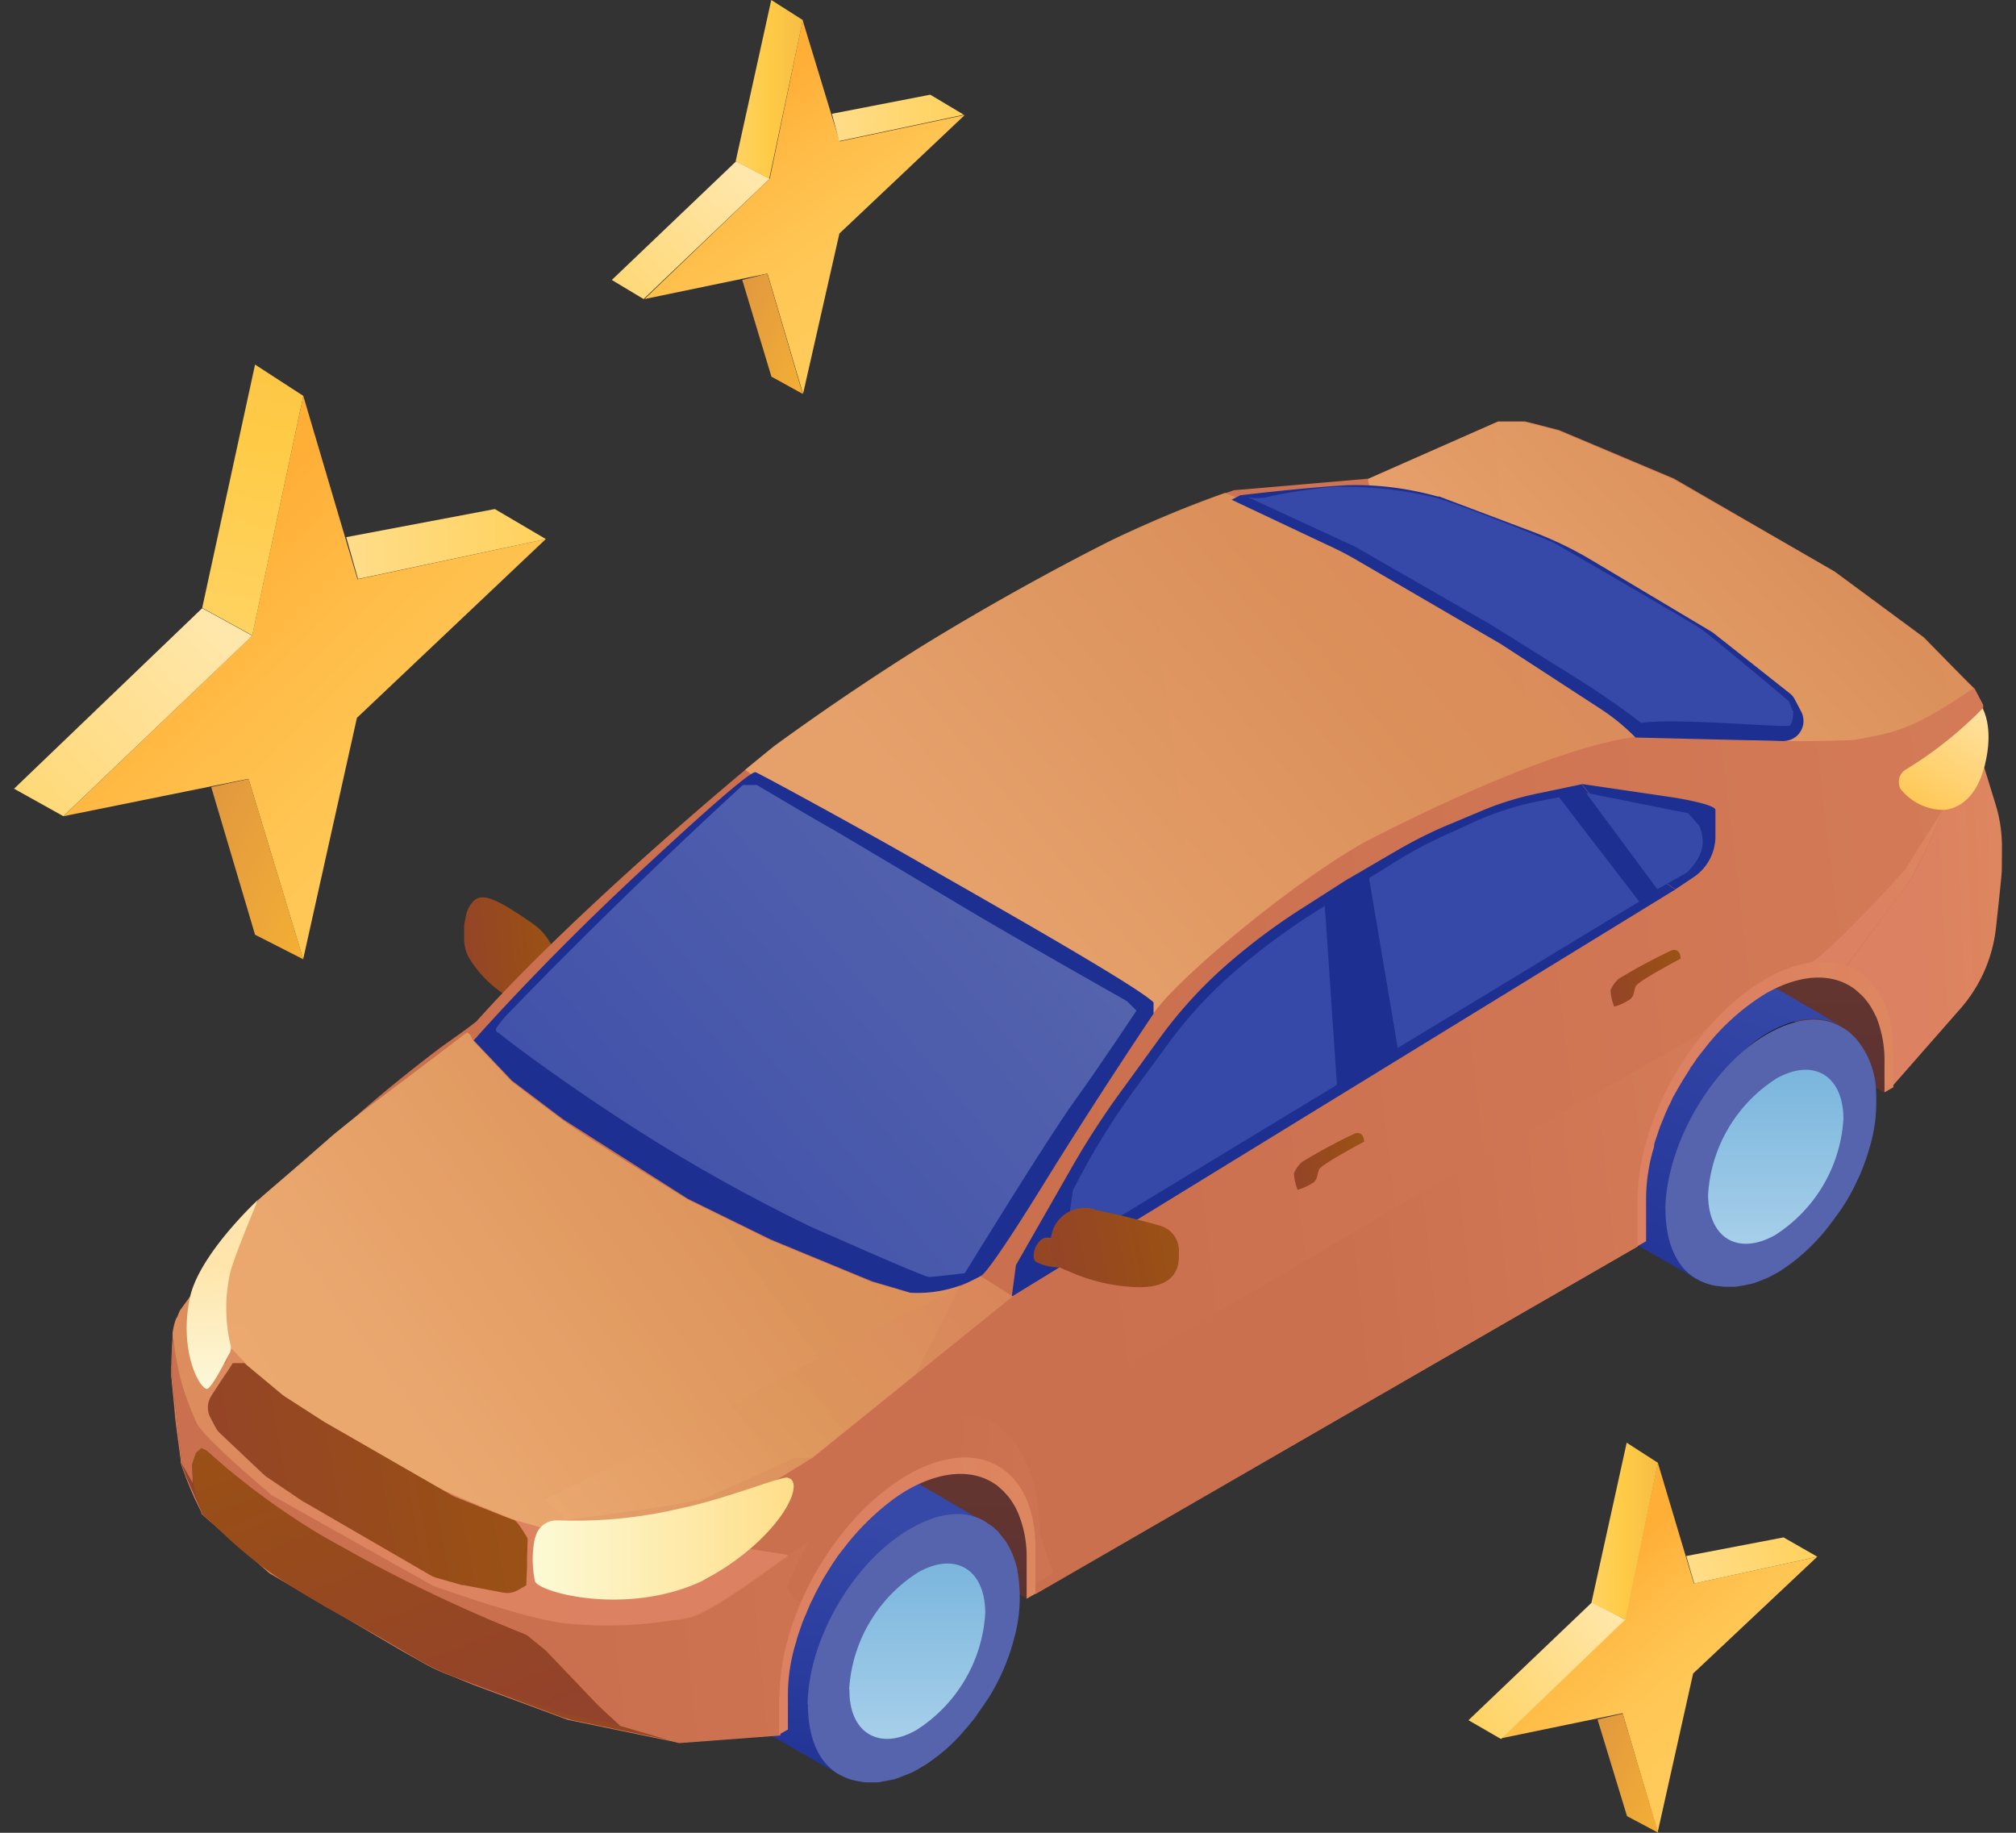 <svg xmlns="http://www.w3.org/2000/svg" width="132" height="120" fill="none"><rect width="100%" height="100%" fill="#333333" stroke="none"/><path fill="url(#a)" d="m108.55 95.77-2.17 10.27-8.12 7.78 7.98-1.65 2.3 7.79 2.32-10.39 8.12-7.64-8.07 1.75-2.36-7.9Z"/><path fill="url(#b)" d="m106.42 106.04-2.17-1.14-8.1 7.73 2.13 1.23 8.14-7.82Z"/><path fill="url(#c)" d="m119 101.93-2.22-1.27-6.37 1.22.52 1.8 8.06-1.75Z"/><path fill="url(#d)" d="m104.6 112.58 1.93 6.33 2.05 1.09-2.33-7.8-1.65.38Z"/><path fill="url(#e)" d="m108.56 95.78-2.05-1.32-2.31 10.48 2.22 1.1 2.14-10.26Z"/><path fill="url(#f)" d="m19.86 25.92-3.35 15.7L4.16 53.44l12.11-2.45 3.58 11.81L23.37 47l12.36-11.7-12.32 2.63-3.55-12Z"/><path fill="url(#g)" d="m16.52 41.62-3.28-1.8L.92 51.64l3.23 1.8 12.37-11.82Z"/><path fill="url(#h)" d="m35.75 35.3-3.35-1.97-9.73 1.84.77 2.74 12.3-2.61Z"/><path fill="url(#i)" d="m13.83 51.53 2.87 9.67 3.16 1.61L16.28 51l-2.45.53Z"/><path fill="url(#j)" d="m19.86 25.92-3.16-2.05-3.46 15.93 3.28 1.8 3.34-15.68Z"/><path fill="url(#k)" d="M52.56 1.31 50.4 11.7l-8.2 7.88 8.05-1.67 2.33 7.88 2.38-10.5 8.21-7.76-8.2 1.73-2.42-7.95Z"/><path fill="url(#l)" d="m50.4 11.7-2.2-1.14-8.14 7.77 2.08 1.25 8.26-7.88Z"/><path fill="url(#m)" d="M63.12 7.52 60.91 6.2l-6.44 1.25.47 1.79 8.18-1.73Z"/><path fill="url(#n)" d="m48.6 18.33 1.91 6.33 2.05 1.13-2.32-7.88-1.64.42Z"/><path fill="url(#o)" d="M52.56 1.31 50.5 0l-2.33 10.56 2.2 1.14 2.2-10.4Z"/><path fill="url(#p)" d="M36.33 63.88c0 .3-.03.58-.09.87a.52.52 0 0 1-.12.2 2.73 2.73 0 0 1-1.31.64c-.19.03-.38.03-.57 0h-.1a2.9 2.9 0 0 1-.63-.18.31.31 0 0 1-.14-.08l-.15-.1a7.5 7.5 0 0 1-2.56-2.6 2.87 2.87 0 0 1-.27-.99v-1.07l.12-.63c.08-.37.26-.72.54-.99.1-.08.22-.14.35-.18.13-.02.26-.02.39 0 .63.1 1.55.63 3.07 1.69a3.81 3.81 0 0 1 1.44 1.87v.06c.04.11.06.22.06.34v1.21-.03l-.03-.03Z"/><path fill="url(#q)" d="M65.68 97.12c.75 1.25 1.72 2.6 1.74 4.83l-.17 2.73-36.27-21.77.43-2.71c0-2.24-1.59-4.25-2.3-5.53l36.56 22.46h.01Z"/><path fill="url(#r)" d="M61.48 101.91c-.23-.5-.47-.97-.69-1.47.32.72.47 1.5.44 2.3a11.74 11.74 0 0 1-5.45 9.2l1.35-.05a10.24 10.24 0 0 0 4.74-7.98c.03-.69-.1-1.38-.36-2.01h-.04l.01.01Z"/><path fill="url(#s)" d="M57.15 111.01a8.33 8.33 0 0 0 2.77-2.88 8.45 8.45 0 0 0 1.17-3.81 2.77 2.77 0 0 0-1.16-2.6l.27.15a2.75 2.75 0 0 1 1.16 2.6 8.47 8.47 0 0 1-1.17 3.8 8.76 8.76 0 0 1-2.77 2.88 2.7 2.7 0 0 1-2.65.23l-.25-.16a2.68 2.68 0 0 0 2.66-.24l-.03.03Z"/><path fill="#141414" d="m63.35 100.3-1.01-.57c1.1.62 1.8 2.03 1.76 4-.05 3.84-2.77 8.44-6.05 10.26l1.01.58c3.3-1.83 6-6.38 6.05-10.27.04-1.94-.63-3.37-1.76-4Z"/><path fill="url(#t)" d="M51.9 109.94c0-.39.04-.77.1-1.16.1-.58.23-1.08.23-1.18a11.05 11.05 0 0 1 .86-2.24l.26-.56.3-.54a24.17 24.17 0 0 1 1.45-2.01c.23-.27.56-.59.8-.83.15-.15.3-.29.48-.4.14-.13.3-.24.44-.35a8.82 8.82 0 0 1 1.59-.93l.41-.16a5.9 5.9 0 0 1 1.07-.25l.34-.04h.52c.26 0 .5.04.75.12.1.04.23.06.34.11l.51.23c1.11.63 1.8 2.04 1.77 4-.05 3.85-2.78 8.44-6.06 10.27-1.6.87-3.03.95-4.09.34l-.41-.28-.23-.17a3.56 3.56 0 0 1-.41-.44l-.17-.24c-.1-.16-.2-.36-.3-.51-.08-.15-.18-.43-.27-.63-.1-.33-.17-.67-.23-1.01 0-.17-.03-.42-.05-.63l.04-.47-.04-.04Zm5.5 1.22a8.33 8.33 0 0 0 2.76-2.88 8.45 8.45 0 0 0 1.17-3.81c.04-2.5-1.65-3.57-3.8-2.4a8.33 8.33 0 0 0-2.76 2.88 8.46 8.46 0 0 0-1.17 3.8c-.05 2.5 1.66 3.57 3.8 2.4v.01Z"/><path fill="url(#u)" d="M59.77 112.53a8.5 8.5 0 0 0 3.93-6.68 2.77 2.77 0 0 0-1.16-2.6l.3.15A2.74 2.74 0 0 1 64 106a8.5 8.5 0 0 1-3.94 6.69 2.7 2.7 0 0 1-2.65.23l-.3-.16a2.68 2.68 0 0 0 2.66-.24v.01Z"/><path fill="url(#v)" d="m55.38 109.63.03-.23c-.1.46-.14.92-.15 1.39-.04 3.13 2.08 4.46 4.79 2.97a10.7 10.7 0 0 0 4.92-8.33c.04-3.13-2.08-4.45-4.8-2.97-.47.27-.92.6-1.33.96l.17-.15c.43-.39.9-.73 1.41-1.02 2.83-1.6 5.08-.15 5.04 3.2a11.34 11.34 0 0 1-5.21 8.83c-2.83 1.6-5.08.16-5.04-3.18 0-.5.05-1 .17-1.48v.01Z"/><path fill="url(#w)" d="M60 113.79a10.72 10.72 0 0 0 4.92-8.34c.05-3.13-2.08-4.46-4.8-2.97a10.69 10.69 0 0 0-4.91 8.33c-.02 3.12 2.08 4.47 4.79 2.98Zm0-.52c-2.4 1.36-4.38.14-4.33-2.7a9.7 9.7 0 0 1 4.48-7.58c2.4-1.35 4.37-.13 4.32 2.7a9.66 9.66 0 0 1-4.47 7.58Z"/><path fill="url(#x)" d="M55.16 109.79a12.7 12.7 0 0 1 3.86-6.75c.46-.42.97-.78 1.52-1.08 3.02-1.68 5.42-.16 5.37 3.36-.05 3.52-2.55 7.75-5.58 9.38-3.03 1.64-5.42.17-5.37-3.36 0-.53.07-1.06.2-1.58v.03Zm5.08 4.52a11.34 11.34 0 0 0 5.21-8.84c.05-3.32-2.22-4.73-5.04-3.2-.5.3-.98.64-1.42 1.02l-.43.4c-.26.24-.5.51-.7.8-.2.29-.42.55-.57.82-.16.26-.43.62-.59.93a12.54 12.54 0 0 0-.94 2c-.06.15-.11.37-.16.52a10.27 10.27 0 0 0-.4 2.4c-.05 3.31 2.22 4.73 5.04 3.19v-.04Z"/><path fill="url(#y)" d="M47.84 108.72c.09-5.69 1.97-8.94 6.88-11.65 1.83-1.02 3.47-1.08 4.65-.38l5 2.92c-1.19-.7-3.01 1.25-4.83 2.23-3.71 2.06-5.32 5.5-5.4 9.85-.03.96-.37 1.79 0 2.68.84-.11.9-.32 1.64-.74l3.75 2.15c-1.8 1.02-3.42 1.07-4.6.4l-5-2.87c-1.26-.73-2.05-2.3-2.01-4.57h-.05l-.03-.02Z"/><path fill="url(#z)" d="M60.34 115.27c3.27-1.81 5.96-6.37 6.03-10.19.07-3.82-2.54-5.45-5.82-3.64-3.28 1.8-5.96 6.37-6.03 10.2-.07 3.81 2.55 5.45 5.82 3.63Zm0-1.28c-2.67 1.47-4.79.15-4.74-2.96a10.63 10.63 0 0 1 4.91-8.3c2.67-1.48 4.8-.16 4.74 2.97a10.58 10.58 0 0 1-4.9 8.28Z"/><path fill="#5664AD" d="M52.9 111.6c0 2.24.74 3.82 2 4.56l.3.15.36.16a6.1 6.1 0 0 0 1.16.23h.58c.13 0 .27 0 .4-.04l.8-.15c.25-.06.63-.23.92-.34.24-.09.47-.2.7-.34l.08-.05.43-.25c.16-.12.4-.27.58-.42a10.9 10.9 0 0 0 1.94-1.82c.3-.35.62-.7.86-1.08.07-.1.4-.56.8-1.17a14.02 14.02 0 0 0 1.6-3.8 9.96 9.96 0 0 0 .21-4.37c0-.15-.06-.3-.1-.44a5.3 5.3 0 0 0-.7-1.56l-.43-.54c-.13-.16-.18-.16-.24-.24-.07-.07-.17-.14-.25-.2l-.45-.3c-1.2-.7-2.82-.62-4.64.39-3.79 2.04-6.88 7.26-6.93 11.6l.02.01Z"/><path fill="url(#A)" d="m62.29 108.1-.08-.08c.15.06.28.15.4.25l-.33-.2v.03Z"/><path fill="url(#B)" d="M55.62 110.6c-.05 2.85 1.94 4.06 4.37 2.68a9.75 9.75 0 0 0 4.52-7.66c0-2.86-1.94-4.05-4.38-2.68a9.76 9.76 0 0 0-4.53 7.68l.02-.02Z"/><path fill="url(#C)" d="M121.82 64.68c.75 1.25 1.72 2.61 1.73 4.84l-.17 2.04L90.01 50.4l-.99-2.88c0-2.24-1.6-4.26-2.3-5.53l35.13 22.69h-.03Z"/><path fill="url(#D)" d="M117.64 69.47c-.23-.5-.48-.97-.7-1.47.32.72.47 1.5.44 2.3a11.74 11.74 0 0 1-5.45 9.2l1.35-.05a10.24 10.24 0 0 0 4.74-7.98 4.7 4.7 0 0 0-.36-2h-.04.02Z"/><path fill="url(#E)" d="M113.32 78.58a8.33 8.33 0 0 0 2.76-2.87 8.46 8.46 0 0 0 1.17-3.82 2.77 2.77 0 0 0-1.16-2.6l.27.15c.4.3.73.68.94 1.12.21.45.29.95.23 1.44a8.55 8.55 0 0 1-3.94 6.7 2.7 2.7 0 0 1-2.65.23l-.27-.15a2.66 2.66 0 0 0 2.65-.2Z"/><path fill="#141414" d="m119.52 67.86-1.01-.58c1.1.63 1.8 2.03 1.76 4-.05 3.85-2.77 8.44-6.05 10.26l1.01.58c3.29-1.83 6-6.37 6.05-10.27.04-1.95-.65-3.36-1.76-4Z"/><path fill="url(#F)" d="M108.07 77.5c0-.4.03-.79.1-1.17.08-.6.23-1.08.23-1.19a10.73 10.73 0 0 1 .85-2.23l.27-.57c.1-.15.2-.37.3-.53.08-.17.22-.37.32-.52a24.32 24.32 0 0 1 1.12-1.5c.23-.27.56-.59.8-.82l.48-.42.44-.34a7.1 7.1 0 0 1 1.59-.93l.41-.16c.13-.05.27-.08.4-.12.22-.05.45-.1.67-.13l.35-.04h.5c.26 0 .51.05.75.12l.35.12.51.23c1.1.62 1.8 2.03 1.76 4-.05 3.84-2.77 8.44-6.05 10.26-1.6.88-3.03.95-4.09.35l-.41-.27-.23-.17a4.63 4.63 0 0 1-.42-.44l-.17-.24-.29-.52c-.09-.17-.18-.42-.27-.62-.1-.34-.17-.67-.23-1.02 0-.16-.04-.42-.05-.62l.04-.49-.03-.02Zm5.5 1.25a8.6 8.6 0 0 0 3.93-6.7c.03-2.5-1.66-3.58-3.8-2.4a8.34 8.34 0 0 0-2.77 2.87 8.46 8.46 0 0 0-1.17 3.81c-.04 2.55 1.66 3.61 3.8 2.43v-.01Z"/><path fill="url(#G)" d="M115.92 80.08a8.59 8.59 0 0 0 3.93-6.69 2.78 2.78 0 0 0-1.16-2.6l.3.15a2.8 2.8 0 0 1 1.16 2.61 8.56 8.56 0 0 1-3.94 6.68 2.7 2.7 0 0 1-2.65.23l-.3-.17a2.7 2.7 0 0 0 2.66-.23v.02Z"/><path fill="url(#H)" d="m111.55 77.2.04-.23c-.1.45-.15.92-.16 1.38-.04 3.13 2.08 4.45 4.8 2.97a10.67 10.67 0 0 0 4.89-8.31c.04-3.13-2.08-4.46-4.8-2.97-.47.27-.92.59-1.33.96l.17-.16c.44-.38.9-.72 1.41-1.01 2.83-1.6 5.08-.16 5.04 3.19a11.35 11.35 0 0 1-5.18 8.81c-2.83 1.6-5.08.16-5.04-3.19 0-.5.06-1 .18-1.47l-.02.03Z"/><path fill="url(#I)" d="M116.16 81.36a10.72 10.72 0 0 0 4.92-8.34c.03-3.12-2.09-4.44-4.8-2.96a10.74 10.74 0 0 0-4.87 8.36c-.05 3.1 2.09 4.42 4.75 2.93v.01Zm0-.5c-2.4 1.35-4.38.13-4.33-2.7a9.6 9.6 0 0 1 4.5-7.57c2.4-1.34 4.38-.13 4.33 2.7a9.75 9.75 0 0 1-4.48 7.54l-.03.03Z"/><path fill="url(#J)" d="M111.32 77.34c.55-2.6 1.9-4.96 3.86-6.76a7.8 7.8 0 0 1 1.52-1.09c3.02-1.68 5.42-.17 5.38 3.37-.05 3.53-2.55 7.75-5.58 9.42-3.04 1.67-5.42.15-5.38-3.37.02-.53.08-1.05.2-1.57Zm5.08 4.49a11.33 11.33 0 0 0 5.21-8.85c.05-3.31-2.22-4.73-5.04-3.19-.5.3-.98.63-1.42 1.02l-.43.4c-.26.24-.5.51-.7.8-.2.3-.42.54-.58.81-.16.27-.43.63-.58.94a13.55 13.55 0 0 0-.95 1.97l-.16.5a9.93 9.93 0 0 0-.4 2.4c-.05 3.32 2.22 4.73 5.04 3.2h-.04.05Z"/><path fill="url(#K)" d="M104 76.29c.08-5.7 1.96-8.94 6.87-11.66 1.83-1.01 3.47-1.08 4.66-.37l5 2.91c-1.2-.7-2.83-.62-4.64.38-3.72 2.05-6.21 7.58-6.29 11.92-.03.96.52.89.9 1.79.83-.11.69.35 1.43-.07l3.75 2.15c-1.8 1.02-3.42 1.07-4.6.4l-5-2.86c-1.25-.73-2.05-2.3-2.01-4.57h-.05l-.02-.02Z"/><path fill="#5664AD" d="M109.05 79.15c0 2.26.75 3.84 2 4.57.1.04.2.11.3.16l.37.15c.2.07.4.12.62.16l.55.06h.58c.13 0 .26 0 .39-.04.27-.03.54-.1.8-.15.28-.06.63-.22.92-.33.29-.12.49-.24.68-.34l.06-.03.38-.23.59-.42a12.98 12.98 0 0 0 2.8-2.9 12.35 12.35 0 0 0 1.46-2.4c.4-.81.7-1.66.94-2.54.23-.83.35-1.7.36-2.56 0-.4 0-.8-.03-1.2a5.74 5.74 0 0 0-.42-1.68 5.5 5.5 0 0 0-.93-1.48c-.13-.16-.18-.16-.24-.24a3.12 3.12 0 0 0-.7-.49c-1.2-.7-2.82-.62-4.64.38-3.71 2.02-6.78 7.23-6.85 11.58l.01-.03Z"/><path fill="url(#L)" d="m116.24 83.4.05-.04-.06.03h.01Z"/><path fill="url(#M)" d="M111.84 78.2c0 2.83 1.93 4.04 4.38 2.67a9.71 9.71 0 0 0 4.48-7.6c0-2.82-1.92-4.03-4.38-2.66a9.71 9.71 0 0 0-4.48 7.6Z"/><path fill="url(#N)" d="M131.07 56.96c0 .38-.39 3.86-.39 3.86a9.62 9.62 0 0 1-2.3 5.2l-4.45 5.07v-2.11a5.9 5.9 0 0 0-3.67-5.7l4.66-5.49 2.24-4.79 1.05-.91 1.68-1.94.79 2.57c.27.89.4 1.81.4 2.74l-.01 1.5Z"/><path fill="url(#O)" d="M11.22 89.34v.73l.22 2.45c0 .3.4 3.09.4 3.13v.1c.17.76 1.2 2.83 1.35 3.3v.07l4.38 3.8 9.86 5.8c.7.42 1.43.76 2.2 1.04l7.5 2.8 7.24 1.49 6.65-.49v-2.5a17.2 17.2 0 0 1 2.82-8.88 19.1 19.1 0 0 1 2.5-3.19c.9-.93 1.91-1.74 3.02-2.4a6.91 6.91 0 0 1 4.54-1.08c2.32.36 3.87 2.5 3.87 5.88v2.95l39.47-22.73v-2.96c0-3.75 1.87-8.13 4.62-11.3a14.6 14.6 0 0 1 3.76-3.2 8.3 8.3 0 0 1 2.9-1.09 4.9 4.9 0 0 1 2.4.2c1.22-1.66 3.53-4.8 4.09-5.5a30.48 30.48 0 0 0 2.22-4.79l1.05-.89 1.68-1.94-.11-1.36a8.54 8.54 0 0 1 0-1.38v-1.25l-.55-1.05-.41-.4-.3-.3-2.62-2.67-5.83-4.3-10.54-6.1-7.35-3.1-.17-.07-1.7-.44-.53-.13H98.1l-8.5 3.75-8.82.76-.57.2a76 76 0 0 0-7.5 3.13c-3.33 1.64-8.4 4.47-12.2 6.81-3.8 2.34-8.54 5.67-9.84 6.65-.26.2-.92.73-1.88 1.52-3.82 3.19-12.29 10.53-17.6 16.47-.88.7-2.01 1.44-2.73 2-3.8 2.91-5.53 4.56-6.96 5.82a606.27 606.27 0 0 1-4.37 3.8l-.15.12-1.64 1.67-1.75 3.2-1.3 3.06-.47-.59v.1c-.03.1-.1.22-.16.38-.07.16.33.35.29.44-.06.23-.5.24-.55.52v.26a18 18 0 0 0-.08 1.79l-.1-.05v-.06Z"/><path fill="url(#P)" d="M48.76 50.38c4.28 3.13 25.2 18.19 26.77 15.96 1.75-2.5 9.95-9.24 14.39-11.5 4.43-2.26 12.36-5.98 17.23-6.6l-5.27-8.02-18.35-6.65-3.32-1.3c-2.55.9-5.06 1.96-7.5 3.13a173.5 173.5 0 0 0-12.2 6.81 165.2 165.2 0 0 0-9.85 6.66c-.27.23-.93.75-1.87 1.54l-.03-.03Z" opacity=".85"/><path fill="url(#Q)" d="M89.58 31.36c-.43 2.4 23.05 17.06 25.22 17.13 2.79.08 6.19 0 6.65-.05 2.88-.52 3.86-.74 7.76-3.37l-.4-.41-.3-.3-2.61-2.64-5.8-4.3-10.55-6.06-7.35-3.1-.17-.07-1.69-.44-.54-.13h-1.75l-8.47 3.74Z" opacity=".85"/><path fill="url(#R)" d="m12.35 85.77-.17.65.2 1.32.37 1.87.22.3.32-.04 1.47-.62.35-.92-.08-.42-.44-1.15.63-.11.94.27 3.43 5.9 11.32 6.89 4.68-1.5 1.18 1 .05.36-1.5.36-.3 1.07 1.34 2.8 2.05.71 5.13-.16 2.82-.88.94-.63 1.43-1.42 2.93.47 2.22.36v-.03a17.21 17.21 0 0 0-2.83 8.88v2.5l-6.64.5-7.25-1.5-5.86-2.17a35.14 35.14 0 0 1-5.26-2.5l-8.38-4.91-4.37-3.83a19.09 19.09 0 0 1-1.44-3.41v-.1s-.58-4.87-.63-5.58v-.77c0-.34.04-1.22.08-1.79v-.26c.04-.34.12-.66.24-.97"/><path fill="url(#S)" d="m54.46 99.96 1.92-.96a19.1 19.1 0 0 0-2.5 3.19 17.2 17.2 0 0 0-2.83 8.88v2.5l-6.64.49-6.82-1.41c-.3-.07-.56-.15-.84-.24l-6.7-2.5c-1-.36-1.96-.82-2.87-1.36l-6.98-4.08a32.7 32.7 0 0 1-4.77-3.41l-2.15-1.88-.04-.07c-.17-.48-1.18-2.55-1.35-3.3v-.1l-.63-5.57v-.73c0-.6.02-1.2.08-1.8a44.4 44.4 0 0 0 1.51 5.59c.54 1.07 4.91 4.71 4.91 4.71l10.63 5.97c2.45.77 4.96 1.34 7.5 1.71 2.6.2 7.28.98 9.35.4 1.35-.36 4.21-2.46 6.46-4.07.9-.68 1.83-1.3 2.8-1.88v-.07h-.04Z"/><path fill="url(#T)" d="M54.46 99.97c-.97.56-1.9 1.2-2.8 1.87-2.24 1.6-5.1 3.7-6.46 4.07-2.1.58-6.77-.23-9.34-.4a45.99 45.99 0 0 1-7.47-1.68l-10.63-5.96s-4.38-3.64-4.9-4.72a46.57 46.57 0 0 1-1.52-5.58c-.06.6-.08 1.2-.08 1.8v.72l.63 5.58v.1c0 .09.7 1.22.72 1.34v-1.15l.24-.75.4-.33.33.15 4 3.56 10.46 5.86 6.47 2.62 1.22.99 3.44 3.6L40.6 113l3.86 1.13 6.64-.5v-2.5a17.28 17.28 0 0 1 2.83-8.89 18.6 18.6 0 0 1 2.5-3.19c-.81.38-1.48.76-1.93.97v-.05h-.04Z"/><path fill="url(#U)" d="m110.02 68.45 1.8-1.12c-2.74 3.19-4.64 7.5-4.63 11.32v2.97l-39.4 22.76v-2.97c0-3.4-1-7.06-2.17-7.73a4.13 4.13 0 0 0 2.28-.8L91.48 79l18.54-10.56Z"/><path fill="url(#V)" d="M127.2 53a32.9 32.9 0 0 1-2.24 4.8c-.56.71-2.88 3.84-4.1 5.49a4.87 4.87 0 0 0-2.4-.2l.18-.1c1.73-1.17 6.1-6.06 6.1-6.06l2.46-3.9V53Z"/><path fill="url(#W)" d="M52.05 95.44h1.11l6.79-5.48 2.93-5.77-3.28.47-2.53-.72-6.64-2.74L45 78.53s-6.84-4.2-8.16-5.19c-1.33-.98-3.36-2.54-3.36-2.54l-2.5-2.65-.2-.4-.2-.15c-4.5 3.45-7.66 5.72-9.13 7.03-1.69 1.5-4.52 3.9-4.52 3.92L15.66 81l-1.62 3.2.63 2.57 1.03 3.53.97 1.88 2.8 1.95 8.46 4.65 5.25 1.5-.9.7 4.6-1.45s8.48-1.06 9.43-1.5l5.78-2.6-.04.01Z" opacity=".85"/><path fill="url(#X)" d="M52.05 95.44h1.11l6.79-5.48 2.93-5.77-3.28.47-2.53-.72-6.64-2.74L45 78.53s-6.84-4.2-8.16-5.19c-1.33-.98-3.36-2.54-3.36-2.54l-2.5-2.65-.2-.4-.2-.15c-4.5 3.45-7.66 5.72-9.13 7.03-1.69 1.5-4.52 3.9-4.52 3.92L15.66 81l-1.62 3.2.63 2.57 1.03 3.53.97 1.88 2.8 1.95 8.46 4.65 5.25 1.5-.9.7 4.6-1.45s8.48-1.06 9.43-1.5l5.78-2.6-.04.01Z" opacity=".85"/><path fill="url(#Y)" d="m40.55 112.95-1.47-1.31-3.45-3.6-1.22-1.01-.33-.14a102.48 102.48 0 0 1-11.88-5.71h-.04c-3.1-1.76-6-3.84-8.65-6.22l-.33-.15-.36.32-.25.75c0 .77.13 1.54.37 2.27l.33.95.11.1c3.13 3.17 4.85 4.2 8.09 6.1l4.61 2.55c1.65.96 3.37 1.77 5.16 2.44l5.87 1.93 3.46.7-.02.03Z"/><path fill="#1D3092" d="M31 68.14s4.37-5 10.77-10.95c6.25-5.82 7.5-6.67 7.7-6.63.21.05 7.44 4 10.8 5.94 3.36 1.94 14.1 7.98 15.26 9.13v.74s-3.62 5.37-7.05 10.92c-3.43 5.55-4.11 6.2-4.26 6.25a8.24 8.24 0 0 1-4.6 1.1l-2.5-.74-6.64-2.74-5.44-2.67-8.16-5.2-3.36-2.54-2.5-2.63-.02.02Zm76.1-19.85 9.65.23c.3 0 .61-.1.86-.3.24-.2.4-.48.46-.8.04-.27 0-.55-.12-.8l-.42-.8a1.2 1.2 0 0 0-.35-.43l-4.96-3.92-.14-.1-7.91-4.72a24.55 24.55 0 0 0-3.83-1.84l-6.1-2.3h-.1c-1.94-.54-3.95-.8-5.96-.74-2.97.17-6.98.66-6.98.66l-.56.29 6.25 2.95c.73.33 1.44.7 2.13 1.11l9.27 5.4 6.64 4.32c.78.52 1.5 1.12 2.17 1.8v-.01Z"/><path fill="url(#Z)" d="m129.89 50.13-1.68 1.97-1.06.88c.08-.12 1.2-2.14 2.61-4.26.04.7.12 1.37.12 1.37v.04Z"/><path fill="url(#aa)" d="M32.58 67.58s3.24 2.61 9.04 6.34c3.67 2.35 7.48 4.47 11.4 6.37 0 0 7.47 3.32 7.8 3.32.35 0 2.35-.25 2.35-.25s5.44-8.86 7.17-11.25c1.73-2.4 4.07-5.94 4.07-5.94l-.62-.62s-6.51-3.68-9.77-5.6c-3.25-1.93-9.68-5.78-9.86-5.85-.18-.08-4.6-2.7-4.6-2.7h-.92s-7.5 6.8-15.55 15.15c-.63.73-.63.85-.63.85l.09.24v-.05h.03Z"/><path fill="#3648A8" d="M117.42 46.51s0 .8-.23.99c-.23.18-7.35-.51-9.73-.17a56.6 56.6 0 0 0-4.56-3.13l-5.35-3.34-8.83-5.07-7.03-3.25c.43.1.87.1 1.3 0a33.7 33.7 0 0 1 4.27-.66c2.2-.06 4.42.16 6.57.66 1.3.31 7.57 2.8 7.98 3.04.42.23 8.95 5.18 9.54 5.58.6.4 5.77 4.74 5.77 4.74l.27.66v-.04h.03Z"/><path fill="url(#ab)" d="M89.3 74.76s-2.78 1.47-2.93 1.81c-.14.34-.08.58-.34.83-.33.22-.69.4-1.07.5a3.68 3.68 0 0 1-.24-1.07c.12-.29.3-.54.53-.75a36.48 36.48 0 0 1 3.47-1.87c.59-.16.59.5.59.5v.05Z"/><path fill="url(#ac)" d="M110.04 62.77s-2.8 1.47-2.94 1.81c-.14.34-.08.59-.34.83-.33.22-.69.4-1.07.5a3.66 3.66 0 0 1-.24-1.07c.12-.29.3-.54.53-.75a36.6 36.6 0 0 1 3.48-1.87c.58-.16.58.51.58.51v.04Z"/><path fill="#1D3092" d="m109.68 58.24 1.2-.8a3.22 3.22 0 0 0 1.44-2.66v-1.75c0-.38-2.65-.8-2.65-.8l-6.11-.9 4.87 6.04 1.25.85v.02Z"/><path fill="#1D3092" d="m66.27 84.88 43.42-26.64-1.26-.85-4.87-6.04-2.77.58c-1.29.26-2.55.64-3.76 1.15l-2.07.87c-1.22.5-2.4 1.1-3.54 1.76l-3.34 1.95-2.73 1.75a40.72 40.72 0 0 0-4.76 3.52 29.16 29.16 0 0 0-4.57 4.92l-2.6 3.58a53.33 53.33 0 0 0-3.3 5.1l-3.6 6.3-.27 2.05h.02Z"/><path fill="#3648A8" d="m70.2 81.54 37.13-22.51-5.25-6.83-1.25.24c-1.39.27-2.74.7-4.05 1.25l-1.62.75a30.04 30.04 0 0 0-4.15 2.2l-4.98 3.12a44.63 44.63 0 0 0-4.84 3.56l-.17.14a28.4 28.4 0 0 0-4.55 4.9l-2.18 2.98a47.06 47.06 0 0 0-3.84 6.21l-.2.38-.34 2.4.28 1.22Z"/><path fill="#1D3092" d="m86.72 58.96.85 12.56 4-2.6-2.01-11.9-2.84 1.94Z"/><path fill="#3648A8" d="m108.5 58.23 1.95-1.1c.86-.85 1.36-1.8.8-3.08l-.71-.8-6.7-1.34 4.67 6.3-.01.02Z"/><path fill="url(#ad)" d="m17.7 97.84 10.63 5.97s6.3 2.3 8.9 2.5c2.64.25 5.3.11 7.9-.43 1.36-.36 4.22-2.45 6.47-4.07l-2.93-.47-1.42 1.42-.94.63-2.83.89-5.13.15-2.44-.62-.9-.31v-2.58l.67-.83-2.14-.62c-6.6-2.67-14.52-6.29-17.51-10.26l-.85-.9-.35.91-1.47.63-.32.04.23-.37-.3-1.73-.19-1.29-.05-2-.95 1.3-.2.48c-.12.31-.2.64-.24.97v.27a22 22 0 0 0 .42 2.5 17 17 0 0 0 1.09 3.07c.54 1.07 4.9 4.71 4.9 4.71h-.04l-.01.04Z"/><path fill="url(#ae)" d="m34.46 103.72.05-1.15V102l.04-1.25-.05-.1c-.62-1.06-.8-1.14-.95-1.16-.14-.03-2.34-.93-3.75-1.48l-.2-.1-8.38-4.82-2.55-1.64-.17-.12-2.5-2.08h-.76l-.22.35-.54.8-.62.95c-.16.24-.25.52-.25.81 0 .26.07.5.2.73l.3.56c.07.14.16.26.27.37l2.84 2.68.18.16 2.44 1.65.1.05 8.28 4.8c.1.06.22.1.34.14l1.7.49h.11l2.55.48c.36.08.74 0 1.05-.19l.51-.3-.02-.06Z"/><path fill="url(#af)" d="m35.63 98.2 3.47-1.7s8.43-4.28 11.55-6c3.12-1.73 13.57-6.94 13.57-6.94l2.09 1.32-13.1 10.56-1.87 1.15-5.45 3.3-5.52 1.72-3.5-2.07-.04-.36-1.16-.95h-.05l.01-.02Z" opacity=".85"/><path fill="url(#ag)" d="M107.2 78.63v2.97l.58-.33v-2.64a11.74 11.74 0 0 1 .52-3.54l.01-.14c.02-.12.06-.23.1-.34l.27-.81.2-.49.2-.49c.08-.15.13-.32.23-.48l.23-.5.41-.72.27-.45.42-.67a.76.76 0 0 1 .15-.23l.27-.4.05-.08.3-.38.29-.37a15 15 0 0 1 3.85-3.45c2.4-1.4 4.56-1.4 5.99-.25l.33.3.09.09.12.13a4.52 4.52 0 0 1 .61.91l.17.34c.37.94.55 1.94.53 2.95v1.96l.58-.33v-2.27c0-5.31-3.75-7.5-8.4-4.8-4.66 2.72-8.36 9.15-8.36 14.49v.02Z"/><path fill="url(#ah)" d="M52.44 104.9c.05-.16.23 1 .3.84l.2-.48c.06-.17.14-.33.23-.5l.23-.48a34.06 34.06 0 0 1 .63-1.14l.41-.67.16-.23.27-.4.05-.08.3-.37.29-.38a16.24 16.24 0 0 1 1.58-1.7l.22-.2a12.26 12.26 0 0 1 2.13-1.61c2.4-1.4 4.56-1.4 6-.25l.32.3.1.08.11.14.1.1c.2.26.37.53.51.81l.17.35c.37.94.56 1.94.54 2.94v1.93l.57-.23 1.1-.7-.9-2.53c0-6.01-3.37-9.77-8.6-6.75-3.29 1.88-6.2 5.9-7.88 10.1a1.06 1.06 0 0 0 .94 1.09h-.05v.03l-.03-.02Z"/><path fill="url(#ai)" d="M51.01 111.07v2.5l.58-.33v-2.14a11.73 11.73 0 0 1 .56-3.67c.02-.12.06-.24.1-.35l.27-.8.2-.49.2-.49c.07-.15.13-.32.23-.49l.23-.48.37-.7c.11-.22.16-.3.26-.45l.42-.67c.04-.08.1-.15.15-.23l.27-.4.05-.07.3-.38.29-.37a16.28 16.28 0 0 1 2.7-2.67c.38-.3.77-.57 1.18-.81 2.4-1.39 4.56-1.39 6-.25l.33.3.08.09.12.13.1.11c.2.25.37.52.52.8l.16.35c.38.94.56 1.94.54 2.95v2.62l.58-.34v-2.95c0-5.32-3.75-7.5-8.4-4.8-4.66 2.72-8.36 9.16-8.36 14.49H51Z"/><path fill="url(#aj)" d="M68.84 82.94a2.9 2.9 0 0 1-1.03-.34c-.29-.26-.08-1.15.43-1.48.51-.33 1.94.39 2.17.27.23-.12 1.68.49 1.68.49l-.47 1.02c-.93.13-1.87.15-2.8.04h.02Z"/><path fill="url(#ak)" d="M71.72 79.2a2.22 2.22 0 0 0-2.91 1.88c-.22 1.81.62 1.91 1.13 2.14a11.8 11.8 0 0 0 4.65 1.06c2.31 0 2.6-1.22 2.6-2.04v-.22a1.7 1.7 0 0 0-1.24-1.77 63.47 63.47 0 0 0-4.14-1.02h-.07l-.02-.03Z"/><path fill="url(#al)" d="M15.04 88.6a.8.8 0 0 0 .05-.55 10.59 10.59 0 0 1 0-4.8c.4-1.4 1.81-4.7 1.81-4.7s-3.87 3.57-4.47 6.43c-.7 3.32.54 5.83 1.1 5.96.28.04 1.15-1.68 1.51-2.36v.02Z"/><path fill="url(#am)" d="M35.05 100.69a1.4 1.4 0 0 1 1.35-1.14h.42c2.6.08 5.2-.19 7.74-.79 3.1-.65 6.76-2.18 7.04-2 1.25.33-.7 4.19-5.68 6.78-4.92 2.27-10.6.73-10.89 0-.2-.95-.2-1.93 0-2.88l.02.03Z"/><path fill="url(#an)" d="M129.78 46.42a25.8 25.8 0 0 1-5.05 4 .94.94 0 0 0-.4.79c0 .15.04.3.1.43a3.62 3.62 0 0 0 2.8 1.39c.58-.03 2.07-.37 2.71-2.87.65-2.5-.12-3.76-.12-3.76l-.04.02Z"/><defs><linearGradient id="a" x1="104.38" x2="112.65" y1="103.05" y2="112.49" gradientUnits="userSpaceOnUse"><stop stop-color="#FFAE36"/><stop offset=".3" stop-color="#FFBB46"/><stop offset=".67" stop-color="#FFC654"/><stop offset="1" stop-color="#FFCA59"/></linearGradient><linearGradient id="b" x1="95.24" x2="106.33" y1="113.92" y2="105.58" gradientUnits="userSpaceOnUse"><stop stop-color="#FFD15B"/><stop offset=".98" stop-color="#FFE7AB"/></linearGradient><linearGradient id="c" x1="110.8" x2="118.48" y1="103.31" y2="100.52" gradientUnits="userSpaceOnUse"><stop stop-color="#FFDD89"/><stop offset="1" stop-color="#FFD15C"/></linearGradient><linearGradient id="d" x1="103.76" x2="109.93" y1="114.05" y2="117.61" gradientUnits="userSpaceOnUse"><stop stop-color="#E1983F"/><stop offset="1" stop-color="#F3AF35"/></linearGradient><linearGradient id="e" x1="104.24" x2="108.56" y1="100.27" y2="100.27" gradientUnits="userSpaceOnUse"><stop stop-color="#FFD362"/><stop offset=".49" stop-color="#FFCB46"/><stop offset="1" stop-color="#F6BD45"/></linearGradient><linearGradient id="f" x1="12.21" x2="32.5" y1="36.4" y2="57.29" gradientUnits="userSpaceOnUse"><stop stop-color="#FFAE36"/><stop offset=".3" stop-color="#FFBB46"/><stop offset=".67" stop-color="#FFC654"/><stop offset="1" stop-color="#FFCA59"/></linearGradient><linearGradient id="g" x1="-4.71" x2="14.69" y1="59.22" y2="41.01" gradientUnits="userSpaceOnUse"><stop stop-color="#FFD15B"/><stop offset=".98" stop-color="#FFE7AB"/></linearGradient><linearGradient id="h" x1="22.69" x2="35.76" y1="35.62" y2="35.62" gradientUnits="userSpaceOnUse"><stop stop-color="#FFDD89"/><stop offset="1" stop-color="#FFD15C"/></linearGradient><linearGradient id="i" x1="12.52" x2="21.93" y1="53.8" y2="59.23" gradientUnits="userSpaceOnUse"><stop stop-color="#E1983F"/><stop offset="1" stop-color="#F3AF35"/></linearGradient><linearGradient id="j" x1="14.83" x2="20.01" y1="41.59" y2="15.23" gradientUnits="userSpaceOnUse"><stop stop-color="#FFD362"/><stop offset=".49" stop-color="#FFCB46"/><stop offset="1" stop-color="#F6BD45"/></linearGradient><linearGradient id="k" x1="48.05" x2="57.01" y1="7.12" y2="19.66" gradientUnits="userSpaceOnUse"><stop stop-color="#FFAE36"/><stop offset=".3" stop-color="#FFBB46"/><stop offset=".67" stop-color="#FFC654"/><stop offset="1" stop-color="#FFCA59"/></linearGradient><linearGradient id="l" x1="36.79" x2="49.02" y1="23.67" y2="11.14" gradientUnits="userSpaceOnUse"><stop stop-color="#FFD15B"/><stop offset=".98" stop-color="#FFE7AB"/></linearGradient><linearGradient id="m" x1="54.47" x2="63.12" y1="7.73" y2="7.73" gradientUnits="userSpaceOnUse"><stop stop-color="#FFDD89"/><stop offset="1" stop-color="#FFD15C"/></linearGradient><linearGradient id="n" x1="47.73" x2="53.96" y1="19.76" y2="23.36" gradientUnits="userSpaceOnUse"><stop stop-color="#E1983F"/><stop offset="1" stop-color="#F3AF35"/></linearGradient><linearGradient id="o" x1="48.23" x2="52.59" y1="5.86" y2="5.86" gradientUnits="userSpaceOnUse"><stop stop-color="#FFD362"/><stop offset=".49" stop-color="#FFCB46"/><stop offset="1" stop-color="#F6BD45"/></linearGradient><linearGradient id="p" x1="38.08" x2="29.38" y1="61.63" y2="62.59" gradientUnits="userSpaceOnUse"><stop offset=".1" stop-color="#9C5416"/><stop offset=".33" stop-color="#994F16"/><stop offset="1" stop-color="#93422B"/></linearGradient><linearGradient id="q" x1="48.27" x2="48.27" y1="73.58" y2="105.19" gradientUnits="userSpaceOnUse"><stop stop-color="#7D3D2D"/><stop offset=".26" stop-color="#733B2E"/><stop offset="1" stop-color="#5B3231"/></linearGradient><linearGradient id="r" x1="60.49" x2="56.43" y1="109.99" y2="102.99" gradientUnits="userSpaceOnUse"><stop stop-color="#2A2A2A"/><stop offset=".02" stop-color="#282828"/><stop offset=".23" stop-color="#202020"/><stop offset=".58" stop-color="#1E1E1E"/><stop offset=".64" stop-color="#1C1C1C"/><stop offset="1" stop-color="#1A1A1A"/></linearGradient><linearGradient id="s" x1="55.96" x2="61.45" y1="112.1" y2="102.59" gradientUnits="userSpaceOnUse"><stop offset=".23" stop-color="#383838"/><stop offset=".73" stop-color="#292929"/><stop offset="1" stop-color="#262626"/></linearGradient><linearGradient id="t" x1="61.09" x2="54.97" y1="112.26" y2="101.67" gradientUnits="userSpaceOnUse"><stop stop-color="#121212"/><stop offset=".43" stop-color="#0D0D0D"/></linearGradient><linearGradient id="u" x1="58.58" x2="64.08" y1="113.62" y2="104.13" gradientUnits="userSpaceOnUse"><stop offset=".23" stop-color="#383838"/><stop offset=".73" stop-color="#292929"/><stop offset="1" stop-color="#262626"/></linearGradient><linearGradient id="v" x1="62.92" x2="57.76" y1="112.74" y2="103.83" gradientUnits="userSpaceOnUse"><stop stop-color="#2A2A2A"/><stop offset=".02" stop-color="#282828"/><stop offset=".23" stop-color="#202020"/><stop offset=".58" stop-color="#1E1E1E"/><stop offset=".64" stop-color="#1C1C1C"/><stop offset="1" stop-color="#1A1A1A"/></linearGradient><linearGradient id="w" x1="62.5" x2="57.65" y1="112.34" y2="103.95" gradientUnits="userSpaceOnUse"><stop offset=".18" stop-color="#1A1A1A"/><stop offset=".65" stop-color="#1D1D1D"/><stop offset=".66" stop-color="#1E1E1E"/></linearGradient><linearGradient id="x" x1="63.21" x2="57.73" y1="113.11" y2="103.6" gradientUnits="userSpaceOnUse"><stop offset=".34" stop-color="#1F1F1F"/><stop offset=".4" stop-color="#1D1D1D"/><stop offset=".82" stop-color="#1A1A1A"/></linearGradient><linearGradient id="y" x1="52.41" x2="56.98" y1="118.93" y2="99.41" gradientUnits="userSpaceOnUse"><stop stop-color="#1D3092"/><stop offset=".43" stop-color="#293B9C"/><stop offset="1" stop-color="#3648A8"/></linearGradient><linearGradient id="z" x1="63.42" x2="57.47" y1="113.49" y2="103.22" gradientUnits="userSpaceOnUse"><stop stop-color="#161616"/><stop offset=".3" stop-color="#1A1A1A"/><stop offset=".79" stop-color="#1D1D1D"/><stop offset=".8" stop-color="#1E1E1E"/></linearGradient><linearGradient id="A" x1="62.41" x2="62.42" y1="108.15" y2="108.1" gradientUnits="userSpaceOnUse"><stop stop-color="#B1B1B3"/><stop offset=".19" stop-color="#BCBCBC"/><stop offset=".21" stop-color="#B6B6B7"/><stop offset=".28" stop-color="#A8A8AC"/><stop offset=".37" stop-color="#A0A0A5"/><stop offset=".53" stop-color="#9E9EA4"/><stop offset=".87" stop-color="#8F9098"/><stop offset=".88" stop-color="#82838D"/></linearGradient><linearGradient id="B" x1="60.07" x2="60.07" y1="101.51" y2="113.4" gradientUnits="userSpaceOnUse"><stop stop-color="#77B4DC"/><stop offset="1" stop-color="#A5CEE9"/></linearGradient><linearGradient id="C" x1="105.14" x2="105.14" y1="40.92" y2="72.06" gradientUnits="userSpaceOnUse"><stop stop-color="#7D3D2D"/><stop offset=".26" stop-color="#733B2E"/><stop offset="1" stop-color="#5B3231"/></linearGradient><linearGradient id="D" x1="116.64" x2="112.58" y1="77.55" y2="70.53" gradientUnits="userSpaceOnUse"><stop stop-color="#2A2A2A"/><stop offset=".02" stop-color="#282828"/><stop offset=".23" stop-color="#202020"/><stop offset=".58" stop-color="#1E1E1E"/><stop offset=".64" stop-color="#1C1C1C"/><stop offset="1" stop-color="#1A1A1A"/></linearGradient><linearGradient id="E" x1="112.12" x2="117.61" y1="79.65" y2="70.16" gradientUnits="userSpaceOnUse"><stop offset=".23" stop-color="#383838"/><stop offset=".73" stop-color="#292929"/><stop offset="1" stop-color="#262626"/></linearGradient><linearGradient id="F" x1="117.25" x2="111.12" y1="79.8" y2="69.22" gradientUnits="userSpaceOnUse"><stop stop-color="#121212"/><stop offset=".43" stop-color="#0D0D0D"/></linearGradient><linearGradient id="G" x1="114.73" x2="120.22" y1="81.17" y2="71.69" gradientUnits="userSpaceOnUse"><stop offset=".23" stop-color="#383838"/><stop offset=".73" stop-color="#292929"/><stop offset="1" stop-color="#262626"/></linearGradient><linearGradient id="H" x1="119.06" x2="113.91" y1="80.3" y2="71.39" gradientUnits="userSpaceOnUse"><stop stop-color="#2A2A2A"/><stop offset=".02" stop-color="#282828"/><stop offset=".23" stop-color="#202020"/><stop offset=".58" stop-color="#1E1E1E"/><stop offset=".64" stop-color="#1C1C1C"/><stop offset="1" stop-color="#1A1A1A"/></linearGradient><linearGradient id="I" x1="118.67" x2="113.81" y1="79.91" y2="71.51" gradientUnits="userSpaceOnUse"><stop offset=".18" stop-color="#1A1A1A"/><stop offset=".65" stop-color="#1D1D1D"/><stop offset=".66" stop-color="#1E1E1E"/></linearGradient><linearGradient id="J" x1="119.35" x2="113.87" y1="80.66" y2="71.17" gradientUnits="userSpaceOnUse"><stop offset=".34" stop-color="#1F1F1F"/><stop offset=".4" stop-color="#1D1D1D"/><stop offset=".82" stop-color="#1A1A1A"/></linearGradient><linearGradient id="K" x1="105.97" x2="115.25" y1="89.28" y2="63.16" gradientUnits="userSpaceOnUse"><stop stop-color="#1D3092"/><stop offset="1" stop-color="#3648A8"/></linearGradient><linearGradient id="L" x1="116.29" x2="116.25" y1="83.31" y2="83.39" gradientUnits="userSpaceOnUse"><stop stop-color="#141414"/><stop offset=".44" stop-color="#1E1E1E"/><stop offset=".78" stop-color="#202020"/><stop offset=".98" stop-color="#282828"/><stop offset="1" stop-color="#2A2A2A"/></linearGradient><linearGradient id="M" x1="116.26" x2="116.26" y1="69.35" y2="81.14" gradientUnits="userSpaceOnUse"><stop stop-color="#77B4DC"/><stop offset="1" stop-color="#A5CEE9"/></linearGradient><linearGradient id="N" x1="137.4" x2="124.58" y1="60.16" y2="60.73" gradientUnits="userSpaceOnUse"><stop stop-color="#DD955C"/><stop offset=".56" stop-color="#DD855F"/><stop offset=".93" stop-color="#DC8161"/></linearGradient><linearGradient id="O" x1="197.81" x2="58.85" y1="55.85" y2="72.45" gradientUnits="userSpaceOnUse"><stop stop-color="#DD855F"/><stop offset=".93" stop-color="#CB704F"/></linearGradient><linearGradient id="P" x1="111.87" x2="65.48" y1="20.83" y2="59.79" gradientUnits="userSpaceOnUse"><stop offset=".19" stop-color="#DC8A5D"/><stop offset=".53" stop-color="#DD955C"/><stop offset="1" stop-color="#EBA970"/></linearGradient><linearGradient id="Q" x1="130.45" x2="101.81" y1="18.51" y2="45.32" gradientUnits="userSpaceOnUse"><stop offset=".19" stop-color="#DC8A5D"/><stop offset=".53" stop-color="#DD955C"/><stop offset="1" stop-color="#EBA970"/></linearGradient><linearGradient id="R" x1="12.09" x2="124.68" y1="101.05" y2="93.15" gradientUnits="userSpaceOnUse"><stop stop-color="#DD855F"/><stop offset=".93" stop-color="#CB704F"/></linearGradient><linearGradient id="S" x1="12.19" x2="124.78" y1="101.93" y2="94.02" gradientUnits="userSpaceOnUse"><stop stop-color="#93422B"/><stop offset=".67" stop-color="#994F16"/><stop offset=".9" stop-color="#9C5416"/></linearGradient><linearGradient id="T" x1="134.37" x2="29.96" y1="90.38" y2="100.69" gradientUnits="userSpaceOnUse"><stop stop-color="#DD855F"/><stop offset=".93" stop-color="#CB704F"/></linearGradient><linearGradient id="U" x1="138.37" x2="84.15" y1="80.58" y2="86.47" gradientUnits="userSpaceOnUse"><stop stop-color="#DD855F"/><stop offset=".93" stop-color="#CB704F"/></linearGradient><linearGradient id="V" x1="132.27" x2="121.96" y1="57.53" y2="58.3" gradientUnits="userSpaceOnUse"><stop stop-color="#DD955C"/><stop offset=".56" stop-color="#DD855F"/><stop offset=".93" stop-color="#DC8161"/></linearGradient><linearGradient id="W" x1="70.18" x2="26.67" y1="61.07" y2="92.5" gradientUnits="userSpaceOnUse"><stop offset=".19" stop-color="#DC8A5D"/><stop offset=".53" stop-color="#DD955C"/><stop offset="1" stop-color="#EBA970"/></linearGradient><linearGradient id="X" x1="70.18" x2="26.67" y1="61.07" y2="92.5" gradientUnits="userSpaceOnUse"><stop offset=".19" stop-color="#DC8A5D"/><stop offset=".53" stop-color="#DD955C"/><stop offset="1" stop-color="#EBA970"/></linearGradient><linearGradient id="Y" x1="30.23" x2="17.71" y1="114.39" y2="82.73" gradientUnits="userSpaceOnUse"><stop stop-color="#93422B"/><stop offset=".67" stop-color="#994F16"/><stop offset=".9" stop-color="#9C5416"/></linearGradient><linearGradient id="Z" x1="9.17" x2="121.77" y1="59.22" y2="51.33" gradientUnits="userSpaceOnUse"><stop stop-color="#2081CA"/><stop offset="1" stop-color="#146DC1"/></linearGradient><linearGradient id="aa" x1="27.5" x2="68.63" y1="91.19" y2="56.71" gradientUnits="userSpaceOnUse"><stop stop-color="#3648A8"/><stop offset="1" stop-color="#5664AD"/></linearGradient><linearGradient id="ab" x1="90.61" x2="83.98" y1="75.47" y2="76.52" gradientUnits="userSpaceOnUse"><stop offset=".1" stop-color="#9C5416"/><stop offset=".33" stop-color="#994F16"/><stop offset="1" stop-color="#93422B"/></linearGradient><linearGradient id="ac" x1="111.32" x2="104.72" y1="63.49" y2="64.53" gradientUnits="userSpaceOnUse"><stop offset=".1" stop-color="#9C5416"/><stop offset=".33" stop-color="#994F16"/><stop offset="1" stop-color="#93422B"/></linearGradient><linearGradient id="ad" x1="3.54" x2="43.77" y1="78.05" y2="106.2" gradientUnits="userSpaceOnUse"><stop stop-color="#DD955C"/><stop offset=".56" stop-color="#DD855F"/><stop offset=".93" stop-color="#DC8161"/></linearGradient><linearGradient id="ae" x1="40.32" x2="10.39" y1="93.91" y2="99.23" gradientUnits="userSpaceOnUse"><stop offset=".1" stop-color="#9C5416"/><stop offset=".33" stop-color="#994F16"/><stop offset="1" stop-color="#93422B"/></linearGradient><linearGradient id="af" x1="67.88" x2="38.18" y1="76.53" y2="102.89" gradientUnits="userSpaceOnUse"><stop offset=".19" stop-color="#DC8A5D"/><stop offset=".53" stop-color="#DD955C"/><stop offset="1" stop-color="#EBA970"/></linearGradient><linearGradient id="ag" x1="133.67" x2="113.89" y1="70.68" y2="72.24" gradientUnits="userSpaceOnUse"><stop stop-color="#DD955C"/><stop offset=".56" stop-color="#DD855F"/><stop offset=".93" stop-color="#DC8161"/></linearGradient><linearGradient id="ah" x1="97.61" x2="59.42" y1="99.84" y2="99.22" gradientUnits="userSpaceOnUse"><stop stop-color="#DD855F"/><stop offset=".93" stop-color="#CB704F"/></linearGradient><linearGradient id="ai" x1="77.47" x2="57.7" y1="102.83" y2="104.43" gradientUnits="userSpaceOnUse"><stop stop-color="#DD955C"/><stop offset=".56" stop-color="#DD855F"/><stop offset=".93" stop-color="#DC8161"/></linearGradient><linearGradient id="aj" x1="73.16" x2="67.13" y1="81.08" y2="82.8" gradientUnits="userSpaceOnUse"><stop offset=".1" stop-color="#9C5416"/><stop offset=".33" stop-color="#994F16"/><stop offset="1" stop-color="#93422B"/></linearGradient><linearGradient id="ak" x1="79.44" x2="67.54" y1="80.33" y2="82.82" gradientUnits="userSpaceOnUse"><stop offset=".1" stop-color="#9C5416"/><stop offset=".33" stop-color="#994F16"/><stop offset="1" stop-color="#93422B"/></linearGradient><linearGradient id="al" x1="14.86" x2="14.46" y1="90.56" y2="80.19" gradientUnits="userSpaceOnUse"><stop stop-color="#FCF7D7"/><stop offset=".74" stop-color="#FFE5AB"/></linearGradient><linearGradient id="am" x1="51.96" x2="34.9" y1="100.74" y2="100.74" gradientUnits="userSpaceOnUse"><stop stop-color="#FFDE8A"/><stop offset="1" stop-color="#FCFAD5"/></linearGradient><linearGradient id="an" x1="130.13" x2="126" y1="45.55" y2="52.73" gradientUnits="userSpaceOnUse"><stop stop-color="#FFE5AB"/><stop offset="1" stop-color="#FFC958"/></linearGradient></defs></svg>